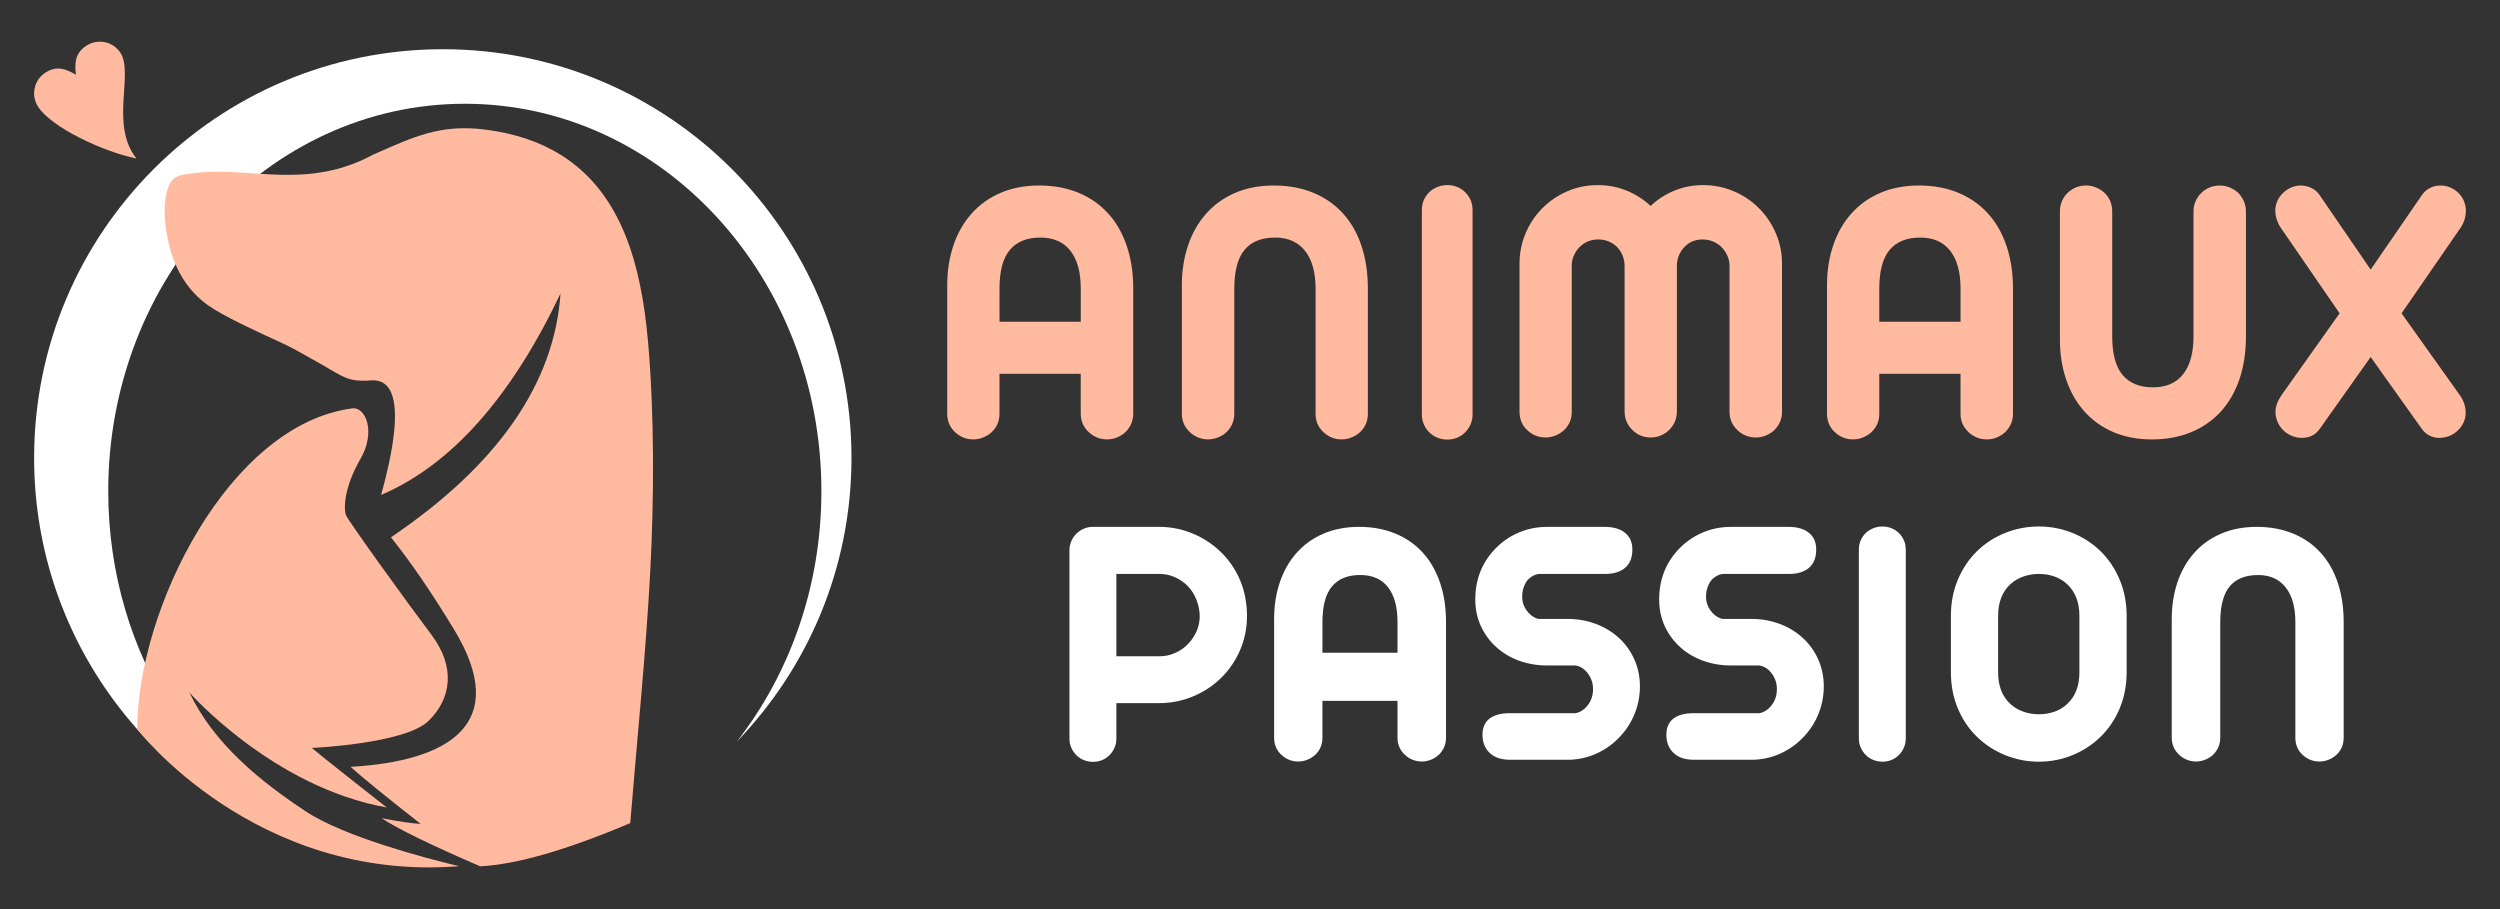 <?xml version="1.0" encoding="utf-8"?>
<!-- Generator: Adobe Illustrator 16.0.0, SVG Export Plug-In . SVG Version: 6.00 Build 0)  -->
<!DOCTYPE svg PUBLIC "-//W3C//DTD SVG 1.1//EN" "http://www.w3.org/Graphics/SVG/1.1/DTD/svg11.dtd">
<svg version="1.1" id="Calque_1" xmlns="http://www.w3.org/2000/svg" xmlns:xlink="http://www.w3.org/1999/xlink" x="0px" y="0px"
	 width="165px" height="60px" viewBox="0 0 165 60" enable-background="new 0 0 165 60" xml:space="preserve">
<rect x="0" y="0" width="165" height="60" fill="#333333" stroke="none"/>
<g>
	<g>
		<g>
			<path fill="#FFBA9F" d="M63.02,28.509c-0.335-0.319-0.503-0.722-0.503-1.209v-8.473c0-0.949,0.136-1.826,0.41-2.631
				c0.271-0.807,0.668-1.503,1.189-2.091c0.529-0.596,1.171-1.055,1.926-1.379c0.755-0.322,1.603-0.483,2.543-0.483
				c0.949,0,1.806,0.156,2.575,0.471c0.768,0.315,1.425,0.771,1.971,1.367c0.537,0.587,0.948,1.302,1.233,2.146
				c0.285,0.844,0.429,1.782,0.429,2.814V27.3c0,0.471-0.169,0.874-0.504,1.209c-0.159,0.15-0.346,0.271-0.56,0.358
				C73.515,28.956,73.294,29,73.067,29c-0.243,0-0.47-0.044-0.679-0.133c-0.21-0.088-0.391-0.208-0.542-0.358
				c-0.345-0.327-0.517-0.73-0.517-1.209v-2.631h-5.363V27.3c0,0.487-0.169,0.89-0.504,1.209c-0.159,0.15-0.346,0.271-0.561,0.358
				C64.688,28.956,64.469,29,64.242,29C63.771,29,63.365,28.836,63.02,28.509z M71.33,21.231v-2.19c0-1.075-0.226-1.902-0.679-2.486
				c-0.454-0.584-1.117-0.876-1.99-0.876c-0.881,0-1.55,0.271-2.008,0.813c-0.458,0.542-0.686,1.396-0.686,2.563v2.178H71.33z"/>
			<path fill="#FFBA9F" d="M79.066,28.867c-0.214-0.088-0.397-0.208-0.547-0.358c-0.344-0.327-0.516-0.73-0.516-1.209v-8.473
				c0-0.949,0.136-1.826,0.409-2.631c0.273-0.807,0.67-1.503,1.19-2.091c0.529-0.596,1.171-1.055,1.926-1.379
				c0.755-0.322,1.604-0.483,2.544-0.483c0.948,0,1.808,0.156,2.581,0.471c0.772,0.315,1.431,0.771,1.976,1.367
				c0.537,0.587,0.947,1.302,1.227,2.146c0.282,0.844,0.423,1.782,0.423,2.814V27.3c0,0.487-0.168,0.89-0.503,1.209
				c-0.159,0.15-0.346,0.271-0.561,0.358C89,28.956,88.779,29,88.552,29c-0.469,0-0.877-0.164-1.221-0.491
				c-0.335-0.319-0.503-0.722-0.503-1.209v-8.259c0-1.066-0.231-1.894-0.692-2.48c-0.462-0.588-1.12-0.882-1.978-0.882
				c-0.897,0-1.571,0.271-2.021,0.813c-0.448,0.542-0.674,1.396-0.674,2.563V27.3c0,0.471-0.167,0.874-0.502,1.209
				c-0.16,0.15-0.349,0.271-0.567,0.358C80.177,28.956,79.955,29,79.728,29S79.281,28.956,79.066,28.867z"/>
			<path fill="#FFBA9F" d="M94.868,28.887c-0.206-0.084-0.384-0.202-0.536-0.353c-0.15-0.151-0.271-0.328-0.358-0.529
				s-0.132-0.415-0.132-0.643V13.866c0-0.461,0.164-0.856,0.49-1.183c0.152-0.144,0.33-0.256,0.536-0.341
				c0.205-0.084,0.422-0.126,0.648-0.126c0.462,0,0.855,0.155,1.184,0.467c0.327,0.326,0.49,0.722,0.49,1.183v13.496
				c0,0.228-0.044,0.441-0.132,0.643s-0.208,0.378-0.358,0.529c-0.319,0.318-0.715,0.478-1.184,0.478
				C95.29,29.012,95.073,28.971,94.868,28.887z"/>
			<path fill="#FFBA9F" d="M100.791,28.383c-0.335-0.318-0.503-0.722-0.503-1.209v-9.771c0-0.696,0.132-1.361,0.396-1.995
				c0.265-0.633,0.636-1.189,1.114-1.668c0.479-0.479,1.031-0.852,1.656-1.121c0.625-0.269,1.295-0.402,2.008-0.402
				c0.663,0,1.29,0.119,1.883,0.359c0.592,0.238,1.123,0.577,1.593,1.014c0.47-0.437,0.999-0.775,1.586-1.014
				c0.588-0.24,1.213-0.359,1.876-0.359c0.713,0,1.387,0.134,2.021,0.402c0.634,0.27,1.189,0.643,1.668,1.121
				c0.479,0.479,0.853,1.035,1.121,1.668c0.269,0.634,0.403,1.299,0.403,1.995v9.771c0,0.47-0.169,0.873-0.504,1.209
				c-0.159,0.151-0.347,0.271-0.561,0.358c-0.215,0.088-0.435,0.133-0.661,0.133c-0.243,0-0.47-0.045-0.68-0.133
				s-0.39-0.207-0.541-0.358c-0.345-0.327-0.517-0.73-0.517-1.209V17.53c0-0.227-0.048-0.447-0.145-0.661s-0.225-0.4-0.384-0.561
				c-0.159-0.159-0.349-0.283-0.567-0.372c-0.218-0.088-0.444-0.131-0.68-0.131c-0.486,0-0.886,0.163-1.196,0.491
				c-0.318,0.335-0.486,0.738-0.503,1.208v9.645c0,0.479-0.168,0.885-0.504,1.221c-0.159,0.16-0.344,0.283-0.555,0.371
				c-0.209,0.088-0.432,0.133-0.666,0.133c-0.479,0-0.886-0.168-1.222-0.504s-0.504-0.742-0.504-1.221v-9.594
				c0-0.243-0.044-0.473-0.132-0.687s-0.208-0.4-0.358-0.561c-0.16-0.159-0.347-0.283-0.561-0.372
				c-0.214-0.088-0.443-0.131-0.687-0.131c-0.487,0-0.897,0.167-1.233,0.503c-0.16,0.16-0.285,0.347-0.378,0.561
				s-0.139,0.435-0.139,0.661v9.644c0,0.487-0.168,0.891-0.503,1.209c-0.16,0.151-0.348,0.271-0.561,0.358
				c-0.214,0.088-0.436,0.133-0.661,0.133C101.542,28.874,101.134,28.71,100.791,28.383z"/>
			<path fill="#FFBA9F" d="M121.086,28.509c-0.337-0.319-0.504-0.722-0.504-1.209v-8.473c0-0.949,0.137-1.826,0.409-2.631
				c0.273-0.807,0.669-1.503,1.189-2.091c0.529-0.596,1.171-1.055,1.927-1.379c0.756-0.322,1.603-0.483,2.543-0.483
				c0.948,0,1.807,0.156,2.574,0.471c0.769,0.315,1.426,0.771,1.971,1.367c0.537,0.587,0.949,1.302,1.234,2.146
				c0.284,0.844,0.428,1.782,0.428,2.814V27.3c0,0.471-0.168,0.874-0.504,1.209c-0.159,0.15-0.346,0.271-0.56,0.358
				C131.581,28.956,131.36,29,131.133,29c-0.244,0-0.47-0.044-0.68-0.133c-0.211-0.088-0.391-0.208-0.542-0.358
				c-0.344-0.327-0.516-0.73-0.516-1.209v-2.631h-5.363V27.3c0,0.487-0.169,0.89-0.504,1.209c-0.159,0.15-0.347,0.271-0.561,0.358
				c-0.214,0.089-0.435,0.133-0.661,0.133C121.836,29,121.43,28.836,121.086,28.509z M129.396,21.231v-2.19
				c0-1.075-0.227-1.902-0.68-2.486c-0.454-0.584-1.117-0.876-1.989-0.876c-0.882,0-1.552,0.271-2.009,0.813
				c-0.458,0.542-0.686,1.396-0.686,2.563v2.178H129.396z"/>
			<path fill="#FFBA9F" d="M139.474,28.516c-0.752-0.323-1.392-0.782-1.92-1.379c-0.521-0.588-0.917-1.284-1.189-2.09
				c-0.273-0.807-0.41-1.684-0.41-2.632v-8.474c0-0.234,0.045-0.457,0.133-0.667c0.088-0.209,0.211-0.39,0.371-0.541
				c0.344-0.327,0.751-0.49,1.221-0.49c0.228,0,0.448,0.043,0.661,0.131c0.215,0.089,0.401,0.208,0.561,0.359
				s0.283,0.332,0.371,0.541c0.089,0.21,0.133,0.433,0.133,0.667V22.2c0,1.159,0.229,2.01,0.686,2.551
				c0.458,0.541,1.127,0.812,2.009,0.812c0.873,0,1.536-0.289,1.989-0.869c0.453-0.578,0.681-1.405,0.681-2.48v-8.271
				c0-0.226,0.045-0.446,0.138-0.661c0.092-0.213,0.219-0.396,0.378-0.547c0.15-0.151,0.331-0.271,0.541-0.359
				c0.21-0.088,0.437-0.131,0.681-0.131c0.226,0,0.446,0.043,0.661,0.131c0.213,0.089,0.399,0.208,0.559,0.359
				c0.152,0.151,0.273,0.334,0.365,0.547c0.093,0.215,0.139,0.436,0.139,0.661v8.271c0,1.033-0.143,1.969-0.427,2.809
				c-0.286,0.84-0.697,1.553-1.234,2.141c-0.546,0.596-1.203,1.051-1.971,1.366c-0.768,0.313-1.626,0.472-2.575,0.472
				C141.075,29,140.225,28.838,139.474,28.516z"/>
			<path fill="#FFBA9F" d="M151.259,28.767c-0.214-0.088-0.401-0.211-0.561-0.371c-0.167-0.159-0.296-0.347-0.384-0.561
				s-0.132-0.438-0.132-0.673c0-0.328,0.13-0.685,0.39-1.071l3.841-5.413l-3.853-5.603c-0.126-0.176-0.223-0.367-0.29-0.573
				s-0.101-0.404-0.101-0.599c0-0.217,0.044-0.428,0.132-0.629c0.088-0.202,0.212-0.378,0.371-0.528
				c0.159-0.159,0.342-0.283,0.548-0.372c0.206-0.088,0.418-0.131,0.636-0.131c0.244,0.007,0.47,0.06,0.68,0.156
				c0.211,0.097,0.387,0.241,0.529,0.435l3.398,4.96l3.412-4.96c0.144-0.193,0.319-0.34,0.53-0.44
				c0.209-0.101,0.432-0.15,0.666-0.15c0.228,0,0.442,0.043,0.648,0.131c0.206,0.089,0.389,0.213,0.548,0.372
				c0.151,0.15,0.269,0.326,0.354,0.528c0.084,0.201,0.125,0.412,0.125,0.629c0,0.429-0.125,0.819-0.378,1.172l-3.865,5.603
				l3.853,5.413c0.253,0.353,0.378,0.739,0.378,1.159c0,0.218-0.046,0.428-0.138,0.63c-0.093,0.201-0.219,0.377-0.378,0.528
				c-0.344,0.328-0.76,0.491-1.246,0.491c-0.219,0-0.427-0.051-0.624-0.151c-0.197-0.102-0.363-0.243-0.497-0.428l-3.388-4.759
				l-3.373,4.759c-0.277,0.386-0.668,0.579-1.171,0.579C151.694,28.899,151.474,28.854,151.259,28.767z"/>
		</g>
		<g>
			<path fill="#FFFFFF" d="M71.533,50.166c-0.192-0.078-0.355-0.187-0.495-0.326c-0.139-0.14-0.25-0.302-0.332-0.489
				c-0.082-0.186-0.122-0.383-0.122-0.593V36.32c0-0.21,0.04-0.409,0.122-0.6c0.081-0.189,0.192-0.355,0.332-0.494
				c0.14-0.139,0.303-0.25,0.495-0.332c0.19-0.082,0.389-0.122,0.598-0.122h4.364c0.783,0,1.53,0.149,2.239,0.448
				c0.71,0.298,1.333,0.712,1.868,1.239c0.543,0.536,0.961,1.157,1.257,1.866c0.294,0.712,0.441,1.492,0.441,2.346
				c0,0.774-0.148,1.515-0.447,2.216c-0.299,0.703-0.715,1.316-1.251,1.845c-0.535,0.526-1.157,0.939-1.868,1.232
				c-0.709,0.295-1.456,0.443-2.239,0.443H73.68v2.35c0,0.21-0.041,0.407-0.122,0.593c-0.083,0.188-0.193,0.35-0.332,0.489
				c-0.295,0.296-0.66,0.442-1.094,0.442C71.922,50.282,71.723,50.243,71.533,50.166z M76.541,43.313
				c0.351,0,0.688-0.071,1.013-0.215c0.326-0.143,0.609-0.339,0.85-0.588c0.239-0.248,0.43-0.531,0.57-0.85s0.208-0.647,0.208-0.988
				c0-0.357-0.072-0.718-0.215-1.081c-0.143-0.365-0.335-0.668-0.576-0.909c-0.24-0.248-0.523-0.443-0.849-0.586
				c-0.326-0.145-0.66-0.217-1.002-0.217H73.68v5.434H76.541z"/>
			<path fill="#FFFFFF" d="M84.557,49.806c-0.31-0.296-0.465-0.668-0.465-1.118v-7.83c0-0.876,0.126-1.688,0.378-2.433
				c0.252-0.743,0.619-1.388,1.101-1.93c0.488-0.551,1.082-0.977,1.78-1.274c0.697-0.299,1.48-0.448,2.349-0.448
				c0.877,0,1.67,0.146,2.38,0.438c0.709,0.29,1.316,0.711,1.821,1.262c0.496,0.542,0.876,1.203,1.14,1.983
				c0.265,0.78,0.396,1.646,0.396,2.602v7.631c0,0.435-0.156,0.807-0.467,1.118c-0.147,0.14-0.32,0.249-0.518,0.331
				c-0.197,0.081-0.402,0.122-0.61,0.122c-0.226,0-0.434-0.041-0.629-0.122c-0.193-0.082-0.36-0.191-0.5-0.331
				c-0.318-0.304-0.478-0.676-0.478-1.118v-2.431h-4.955v2.431c0,0.45-0.156,0.822-0.466,1.118c-0.147,0.14-0.32,0.249-0.518,0.331
				c-0.198,0.081-0.401,0.122-0.611,0.122C85.252,50.259,84.875,50.107,84.557,49.806z M92.236,43.08v-2.023
				c0-0.994-0.208-1.76-0.627-2.299c-0.418-0.539-1.032-0.808-1.839-0.808c-0.814,0-1.434,0.25-1.855,0.749
				c-0.424,0.501-0.634,1.289-0.634,2.367v2.014H92.236z"/>
			<path fill="#FFFFFF" d="M98.322,49.695c-0.318-0.3-0.478-0.696-0.478-1.193c0-0.48,0.156-0.84,0.465-1.076
				c0.312-0.236,0.754-0.355,1.327-0.355h4.306c0.124-0.008,0.256-0.05,0.395-0.127c0.141-0.078,0.269-0.183,0.385-0.314
				c0.279-0.318,0.419-0.702,0.419-1.152c0-0.435-0.146-0.818-0.441-1.151c-0.118-0.132-0.248-0.232-0.39-0.302
				c-0.145-0.071-0.278-0.105-0.402-0.105h-1.815c-0.644,0-1.255-0.104-1.832-0.314c-0.577-0.209-1.081-0.509-1.506-0.896
				c-0.435-0.396-0.774-0.858-1.019-1.39c-0.244-0.532-0.367-1.115-0.367-1.75c0-1.357,0.461-2.498,1.386-3.422
				c0.434-0.434,0.937-0.771,1.512-1.011c0.574-0.241,1.183-0.362,1.826-0.362h3.828c0.566,0,1.011,0.131,1.332,0.39
				c0.323,0.261,0.483,0.63,0.483,1.112c0,0.526-0.159,0.926-0.478,1.198c-0.317,0.271-0.765,0.406-1.338,0.406h-4.304
				c-0.118,0-0.24,0.029-0.366,0.088c-0.129,0.058-0.251,0.143-0.367,0.25c-0.125,0.124-0.226,0.29-0.304,0.5
				c-0.078,0.209-0.116,0.427-0.116,0.651c0,0.404,0.136,0.756,0.408,1.06c0.108,0.123,0.227,0.222,0.354,0.296
				c0.127,0.074,0.246,0.115,0.354,0.122h1.885c0.651,0,1.268,0.108,1.851,0.326c0.581,0.218,1.09,0.523,1.523,0.919
				c0.442,0.403,0.786,0.881,1.031,1.432c0.244,0.551,0.366,1.144,0.366,1.78c0,0.636-0.119,1.242-0.355,1.82
				c-0.237,0.578-0.569,1.088-0.995,1.529c-0.427,0.451-0.921,0.805-1.483,1.065c-0.563,0.26-1.161,0.401-1.798,0.425h-3.968
				C99.079,50.143,98.64,49.993,98.322,49.695z"/>
			<path fill="#FFFFFF" d="M110.457,49.695c-0.317-0.3-0.477-0.696-0.477-1.193c0-0.48,0.155-0.84,0.465-1.076
				c0.312-0.236,0.753-0.355,1.327-0.355h4.306c0.123-0.008,0.254-0.05,0.395-0.127c0.14-0.078,0.268-0.183,0.384-0.314
				c0.279-0.318,0.419-0.702,0.419-1.152c0-0.435-0.147-0.818-0.442-1.151c-0.116-0.132-0.246-0.232-0.39-0.302
				c-0.144-0.071-0.277-0.105-0.401-0.105h-1.815c-0.644,0-1.254-0.104-1.831-0.314c-0.578-0.209-1.082-0.509-1.508-0.896
				c-0.434-0.396-0.773-0.858-1.018-1.39c-0.244-0.532-0.366-1.115-0.366-1.75c0-1.357,0.46-2.498,1.384-3.422
				c0.435-0.434,0.938-0.771,1.513-1.011c0.574-0.241,1.183-0.362,1.826-0.362h3.828c0.566,0,1.011,0.131,1.333,0.39
				c0.321,0.261,0.481,0.63,0.481,1.112c0,0.526-0.159,0.926-0.478,1.198c-0.315,0.271-0.763,0.406-1.337,0.406h-4.305
				c-0.116,0-0.238,0.029-0.366,0.088c-0.128,0.058-0.25,0.143-0.366,0.25c-0.125,0.124-0.226,0.29-0.303,0.5
				c-0.079,0.209-0.117,0.427-0.117,0.651c0,0.404,0.136,0.756,0.407,1.06c0.108,0.123,0.228,0.222,0.356,0.296
				c0.127,0.074,0.245,0.115,0.354,0.122h1.886c0.651,0,1.268,0.108,1.851,0.326c0.58,0.218,1.089,0.523,1.522,0.919
				c0.441,0.403,0.787,0.881,1.03,1.432c0.244,0.551,0.366,1.144,0.366,1.78c0,0.636-0.117,1.242-0.355,1.82
				c-0.236,0.578-0.567,1.088-0.994,1.529c-0.427,0.451-0.921,0.805-1.483,1.065c-0.563,0.26-1.161,0.401-1.798,0.425h-3.967
				C111.213,50.143,110.775,49.993,110.457,49.695z"/>
			<path fill="#FFFFFF" d="M123.633,50.153c-0.189-0.076-0.355-0.185-0.494-0.326c-0.14-0.139-0.251-0.302-0.332-0.487
				c-0.082-0.188-0.122-0.385-0.122-0.594V36.274c0-0.427,0.151-0.791,0.454-1.095c0.139-0.132,0.305-0.235,0.494-0.313
				c0.19-0.078,0.39-0.117,0.6-0.117c0.426,0,0.791,0.145,1.093,0.431c0.303,0.304,0.455,0.668,0.455,1.095v12.472
				c0,0.209-0.042,0.406-0.122,0.594c-0.082,0.186-0.193,0.349-0.333,0.487c-0.295,0.296-0.658,0.444-1.093,0.444
				C124.023,50.271,123.824,50.23,123.633,50.153z"/>
			<path fill="#FFFFFF" d="M132.342,49.84c-0.707-0.287-1.328-0.69-1.861-1.211c-0.543-0.526-0.966-1.155-1.269-1.885
				c-0.303-0.729-0.454-1.523-0.454-2.384v-3.7c0-0.861,0.151-1.656,0.454-2.386c0.303-0.729,0.726-1.361,1.269-1.896
				c0.533-0.52,1.154-0.922,1.861-1.204c0.706-0.283,1.446-0.426,2.223-0.426c0.774,0,1.513,0.143,2.216,0.426
				c0.701,0.282,1.321,0.685,1.854,1.204c0.544,0.534,0.966,1.167,1.269,1.896c0.304,0.729,0.454,1.524,0.454,2.386v3.7
				c0,0.86-0.15,1.655-0.454,2.384c-0.303,0.729-0.725,1.358-1.269,1.885c-0.533,0.521-1.153,0.924-1.854,1.211
				c-0.703,0.287-1.441,0.432-2.216,0.432C133.789,50.271,133.048,50.127,132.342,49.84z M135.576,46.979
				c0.318-0.108,0.598-0.275,0.839-0.501c0.551-0.497,0.825-1.194,0.825-2.095v-3.747c0-0.457-0.071-0.861-0.215-1.215
				c-0.144-0.353-0.348-0.646-0.61-0.878c-0.241-0.226-0.521-0.393-0.839-0.501c-0.318-0.109-0.654-0.163-1.011-0.163
				c-0.357,0-0.697,0.057-1.019,0.17c-0.322,0.111-0.604,0.276-0.844,0.494c-0.264,0.231-0.468,0.525-0.611,0.878
				c-0.144,0.354-0.215,0.758-0.215,1.215v3.747c0,0.9,0.274,1.598,0.826,2.095c0.24,0.216,0.521,0.382,0.844,0.494
				c0.321,0.112,0.661,0.169,1.019,0.169C134.921,47.141,135.257,47.086,135.576,46.979z"/>
			<path fill="#FFFFFF" d="M144.32,50.137c-0.198-0.082-0.366-0.191-0.508-0.331c-0.317-0.304-0.477-0.676-0.477-1.118v-7.83
				c0-0.876,0.127-1.688,0.378-2.433c0.253-0.743,0.62-1.388,1.101-1.93c0.488-0.551,1.083-0.977,1.779-1.274
				c0.698-0.299,1.482-0.448,2.351-0.448c0.878,0,1.671,0.146,2.386,0.438c0.713,0.29,1.321,0.711,1.826,1.262
				c0.496,0.542,0.875,1.203,1.135,1.983c0.259,0.78,0.391,1.646,0.391,2.602v7.631c0,0.45-0.156,0.822-0.467,1.118
				c-0.146,0.14-0.32,0.249-0.518,0.331c-0.198,0.081-0.402,0.122-0.61,0.122c-0.436,0-0.811-0.151-1.129-0.453
				c-0.311-0.296-0.465-0.668-0.465-1.118v-7.631c0-0.986-0.213-1.751-0.641-2.293c-0.427-0.543-1.035-0.813-1.827-0.813
				c-0.828,0-1.452,0.25-1.866,0.749c-0.416,0.501-0.623,1.289-0.623,2.367v7.621c0,0.435-0.156,0.807-0.465,1.118
				c-0.147,0.14-0.322,0.249-0.523,0.331c-0.202,0.081-0.407,0.122-0.617,0.122C144.721,50.259,144.517,50.218,144.32,50.137z"/>
		</g>
	</g>
	<g>
		<path fill="#FFFFFF" d="M7.144,32.42c0-14.123,10.536-25.572,23.534-25.572c12.997,0,23.534,11.449,23.534,25.572
			c0,6.302-2.101,12.067-5.58,16.524c4.682-4.852,7.566-11.448,7.566-18.722c0-14.896-12.076-26.973-26.973-26.973
			S2.252,15.327,2.252,30.223c0,12.441,8.426,22.91,19.881,26.024C13.362,52.53,7.144,43.268,7.144,32.42z"/>
		<path fill-rule="evenodd" clip-rule="evenodd" fill="#FFBA9F" d="M24.645,10.196c2.617-1.142,4.386-2.021,7.358-1.647
			c2.043,0.257,3.702,0.849,5.049,1.697c4.017,2.526,5.278,7.321,5.715,12.279c0.429,4.852,0.407,10.41,0.145,15.276
			c-0.293,5.434-0.873,11.069-1.316,16.523c-4.199,1.779-7.499,2.729-9.901,2.853c-3.233-1.394-5.404-2.452-6.512-3.175
			c1.18,0.224,2.042,0.35,2.583,0.376c-2.35-1.843-3.894-3.098-4.628-3.767c6.469-0.369,10.624-2.817,6.827-9.07
			c-1.478-2.435-2.865-4.46-4.163-6.078c7.051-4.773,10.782-10.137,11.193-16.092c-3.276,6.887-7.223,11.317-11.838,13.293
			c0.417-1.59,2.167-7.789-0.689-7.558c-1.523,0.124-1.877-0.284-3.216-1.038c-0.927-0.521-1.924-1.098-2.482-1.354
			c-1.911-0.879-3.995-1.824-5.048-2.574c-1.265-0.898-2.117-2.215-2.557-3.943c-0.347-1.469-0.395-2.661-0.144-3.576
			c0.301-1.097,0.86-1.074,1.96-1.211C16.444,10.98,20.282,12.575,24.645,10.196z"/>
		<path fill-rule="evenodd" clip-rule="evenodd" fill="#FFBA9F" d="M30.316,57.168c0,0-0.166-0.038-0.458-0.108
			c-1.618-0.394-7.107-1.811-9.66-3.497c-3.013-1.99-6.081-4.467-7.695-7.856c0,0,5.489,6.242,13.023,7.587
			c0,0-4.251-3.336-4.951-3.929c0,0,6.136-0.269,7.696-1.775c1.561-1.507,1.777-3.606,0.216-5.678
			c-1.561-2.072-5.49-7.506-5.652-7.91c-0.161-0.404-0.134-1.83,0.942-3.688c1.076-1.855,0.323-3.471-0.511-3.363
			C15.111,28.003,9.059,40.223,9.059,48.128C9.059,48.128,16.835,58.245,30.316,57.168z"/>
	</g>
	<path fill-rule="evenodd" clip-rule="evenodd" fill="#FFBA9F" d="M5.011,4.929C4.226,4.474,3.664,4.357,2.984,4.804
		c-0.749,0.492-0.958,1.5-0.465,2.25c0.892,1.356,4.237,2.943,6.486,3.408c-1.763-2.217-0.165-5.62-1.057-6.979
		C7.457,2.735,6.449,2.526,5.7,3.019C5.021,3.466,4.904,4.027,5.011,4.929z"/>
</g>
</svg>

